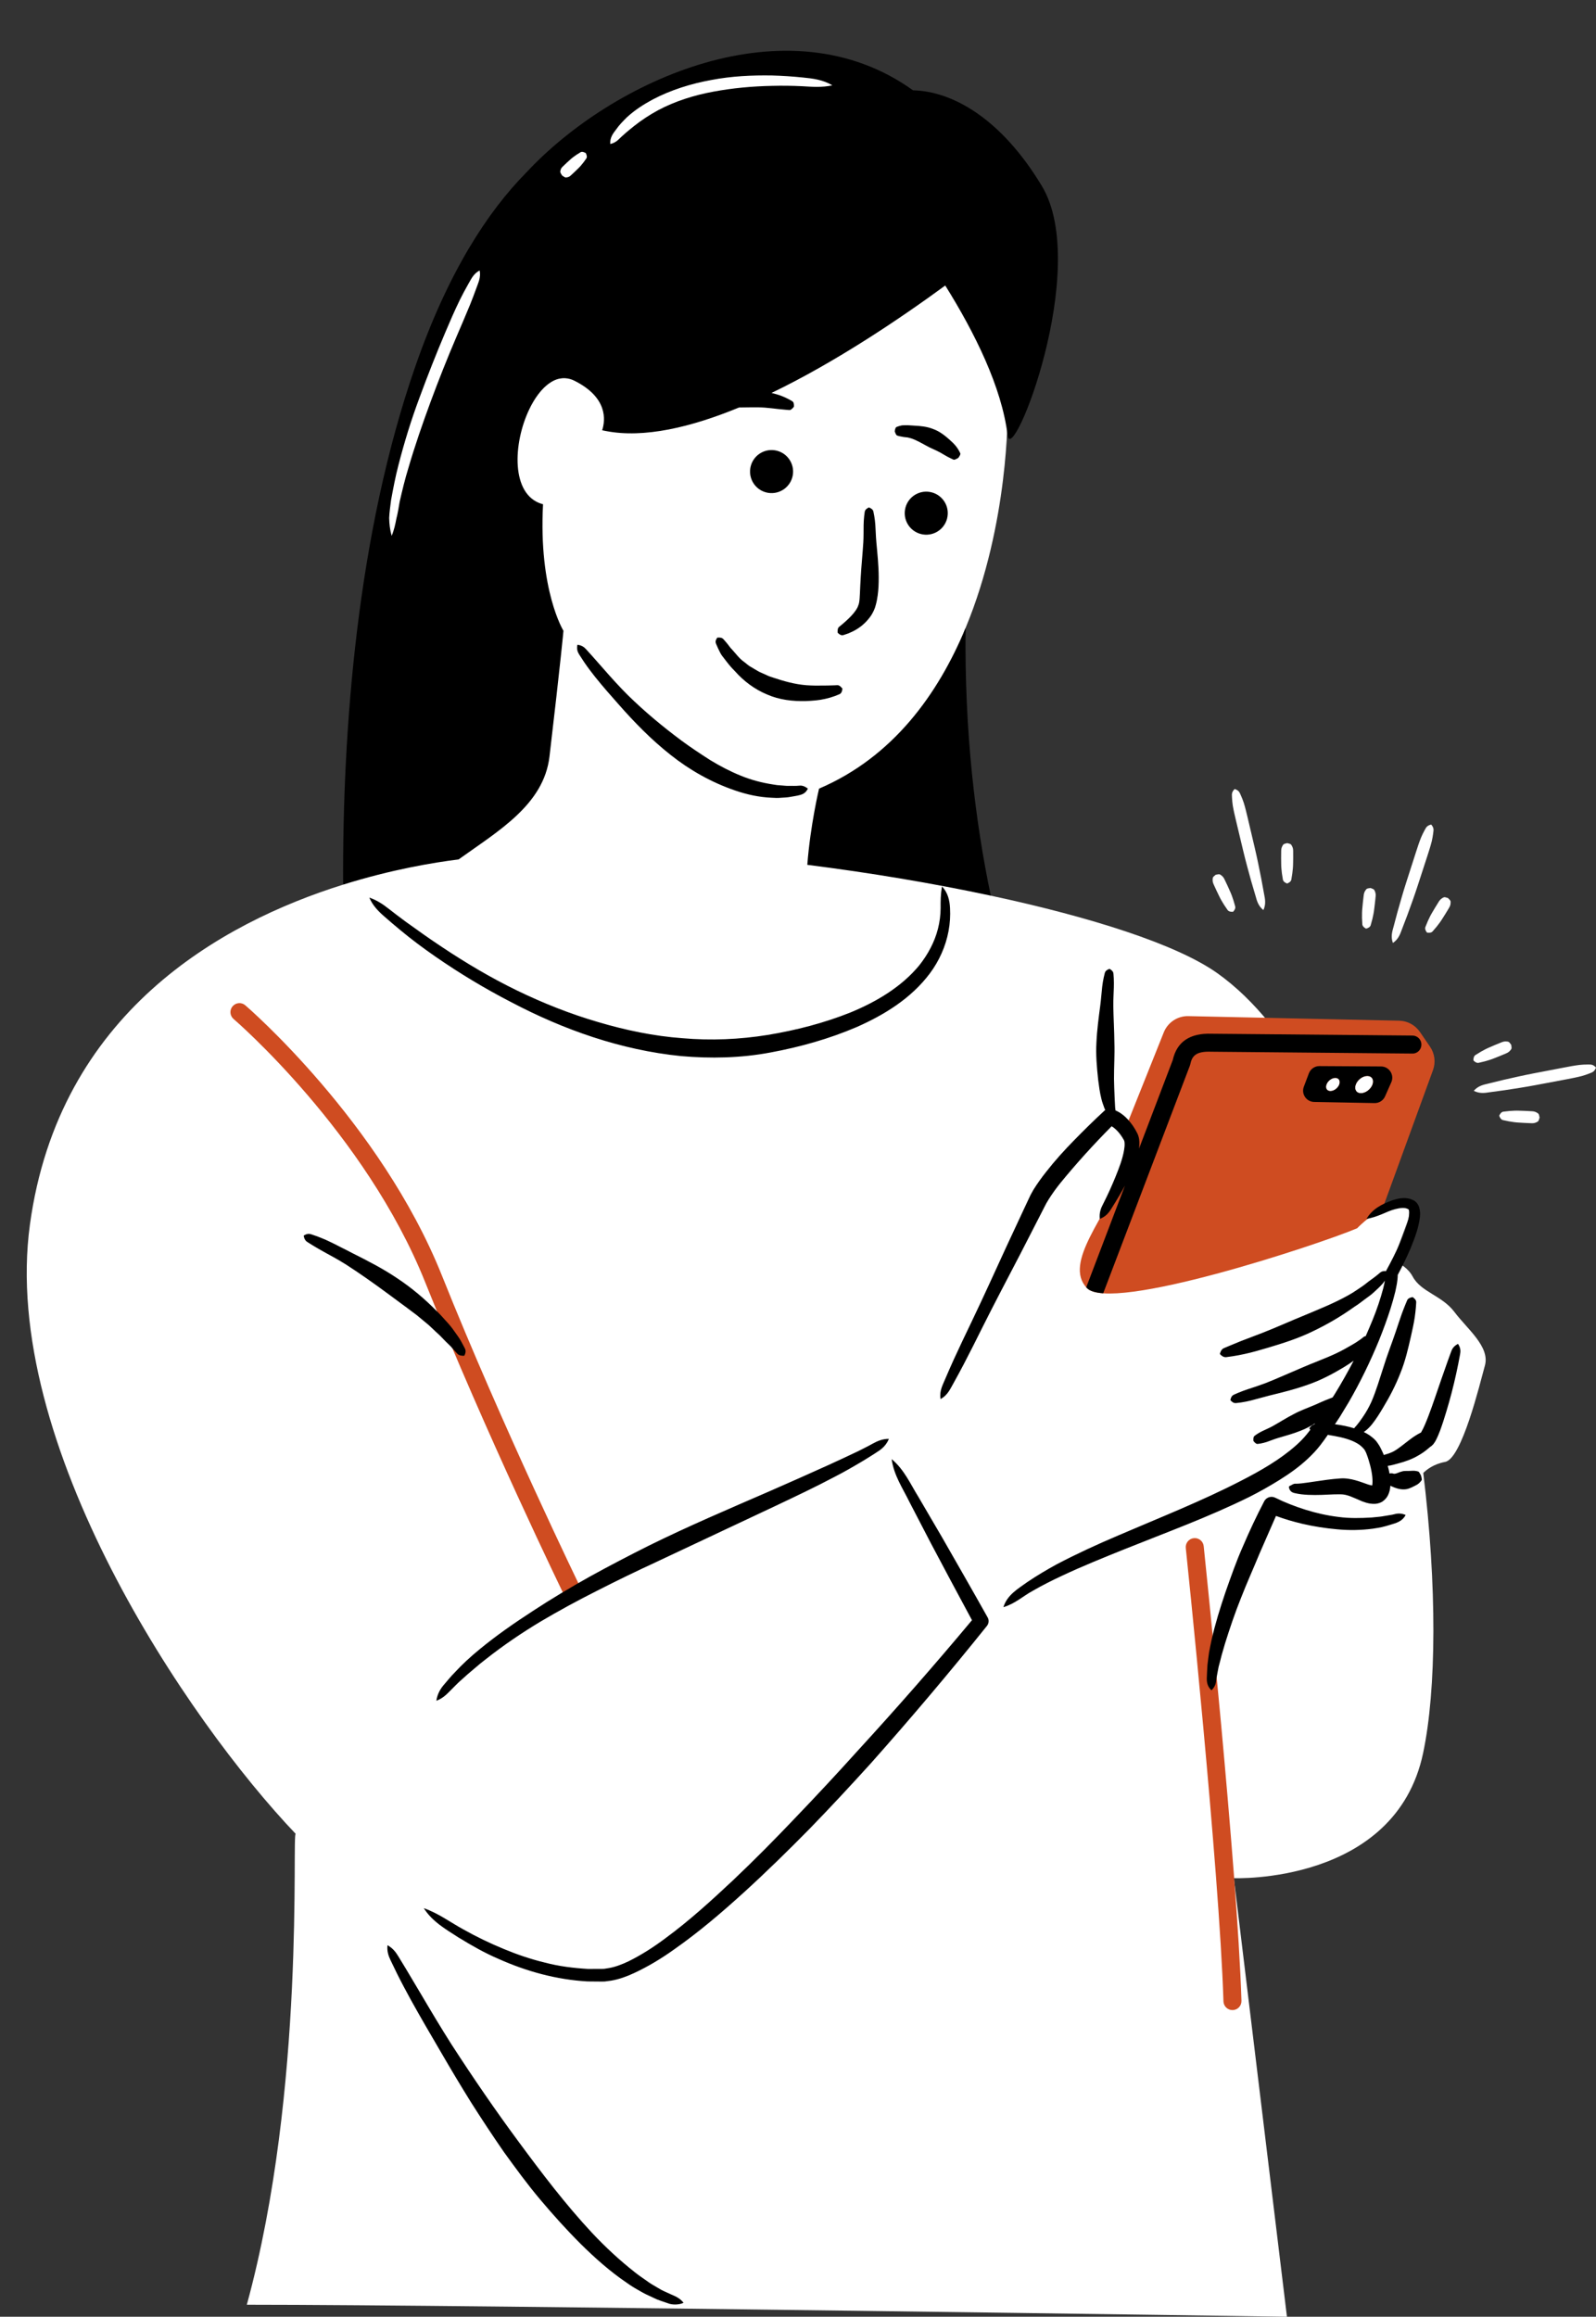 <?xml version="1.0" encoding="UTF-8" standalone="no"?><svg xmlns="http://www.w3.org/2000/svg" xmlns:xlink="http://www.w3.org/1999/xlink" fill="#000000" height="511.2" preserveAspectRatio="xMidYMid meet" version="1" viewBox="-5.9 -11.2 352.2 511.2" width="352.2" zoomAndPan="magnify"><rect x="-5.9" y="-11.2" width="352.2" height="511.2" fill="#333333" stroke="none"/><defs><clipPath id="a"><path d="M 8 5 L 346.301 5 L 346.301 321 L 8 321 Z M 8 5"/></clipPath></defs><g><g id="change1_1"><path d="M 321.785 290.109 C 320.629 294.27 316.699 310.684 313 311.375 C 310.449 311.855 308.906 313.09 308.184 313.82 C 311.211 338.625 311.121 361.543 308.145 375.637 C 302.02 404.645 266.383 403.223 266.383 403.223 L 278.098 500 C 278.098 500 99.094 497.348 48.566 497.348 C 61.625 449.652 58.473 393.246 59.352 393.445 C 35.605 368.555 -5.918 307.289 0.707 258.98 C 7.105 212.32 42.898 192.422 69.82 184 C 75.602 162.895 84.684 116.227 93.004 82.633 C 101.324 49.035 148.957 6.555 183.781 17.035 C 218.609 27.516 216.453 79.602 216.453 79.602 C 216.453 79.602 216.805 104.184 207.188 127.348 C 203.871 135.34 198.789 170.738 212.742 186.43 C 234.906 191.176 253.738 197.172 262.684 203.5 C 271.094 209.453 278.328 218.789 284.449 230.176 C 284.012 229.262 283.953 228.191 284.348 227.148 C 285.039 225.316 286.898 223.992 288.77 223.992 C 290.035 224.008 291.113 224.566 291.773 225.535 C 291.777 225.539 291.777 225.543 291.781 225.551 C 292.809 224.344 294.312 223.562 295.832 223.562 C 297.207 223.574 298.379 224.18 299.09 225.219 C 299.832 226.309 299.965 227.715 299.453 229.07 C 298.664 231.156 296.551 232.672 294.43 232.672 L 294.383 232.672 C 293.055 232.66 291.887 232.055 291.172 231.016 C 291.109 230.922 291.078 230.816 291.023 230.723 C 290.137 231.629 288.922 232.203 287.699 232.203 L 287.656 232.203 C 286.453 232.188 285.387 231.641 284.727 230.695 C 289.043 238.82 292.797 247.965 296 257.668 C 298.609 255.617 302.773 253.219 305.602 255.898 L 301.555 266.914 C 303.086 267.574 304.887 268.68 305.836 270.461 C 307.684 273.93 312.309 274.621 315.082 278.32 C 317.855 282.02 322.941 285.949 321.785 290.109" fill="#ffffff"/></g><g id="change2_1"><path d="M 259.73 329.969 C 259.805 330.676 267.145 400.961 268.062 430.281 C 268.098 431.379 267.234 432.297 266.137 432.332 C 266.117 432.332 266.098 432.332 266.074 432.332 C 265.004 432.332 264.121 431.48 264.09 430.406 C 263.176 401.23 255.852 331.09 255.777 330.383 C 255.664 329.293 256.453 328.312 257.547 328.199 C 258.641 328.082 259.617 328.879 259.73 329.969 Z M 122.23 339.168 C 122.715 340.156 122.305 341.344 121.316 341.824 C 121.035 341.961 120.738 342.027 120.445 342.027 C 119.711 342.027 119.004 341.613 118.66 340.91 C 118.488 340.555 101.367 305.32 87.934 271.738 C 74.723 238.703 45.938 213.891 45.648 213.645 C 44.812 212.93 44.715 211.676 45.426 210.844 C 46.141 210.008 47.395 209.906 48.227 210.617 C 48.523 210.871 78.039 236.297 91.625 270.262 C 105.004 303.711 122.062 338.816 122.23 339.168 Z M 296.973 228.137 C 296.574 229.188 295.43 230.031 294.41 230.023 C 293.391 230.012 292.891 229.148 293.289 228.098 C 293.684 227.043 294.832 226.199 295.852 226.211 C 296.867 226.223 297.371 227.082 296.973 228.137 Z M 289.641 228.113 C 289.336 228.914 288.461 229.559 287.684 229.551 C 286.906 229.543 286.523 228.887 286.828 228.082 C 287.133 227.277 288.008 226.633 288.785 226.641 C 289.562 226.648 289.945 227.309 289.641 228.113 Z M 309.676 219.762 L 307.434 216.488 C 306.398 214.98 304.695 214.059 302.867 214.02 L 256.324 213.012 C 253.957 212.961 251.805 214.387 250.922 216.586 L 242.355 238.008 C 243.547 239.641 244.125 242.414 242.266 247.113 C 238.336 257.055 228.629 267.457 233.945 273.004 C 239.262 278.551 284.801 263.527 293.582 259.828 C 293.582 259.828 296.133 257.133 299.133 255.656 L 310.328 224.926 C 310.957 223.199 310.715 221.273 309.676 219.762" fill="#cf4c21"/></g><g id="change3_1"><path d="M 163.617 97.547 C 166.211 97.957 168.645 96.191 169.059 93.602 C 169.469 91.012 167.703 88.574 165.113 88.164 C 162.523 87.75 160.09 89.516 159.676 92.105 C 159.262 94.699 161.027 97.133 163.617 97.547 Z M 199.25 97.344 C 196.66 96.93 194.223 98.695 193.812 101.285 C 193.398 103.879 195.164 106.312 197.754 106.727 C 200.348 107.137 202.781 105.371 203.191 102.781 C 203.605 100.191 201.84 97.754 199.25 97.344 Z M 187.262 104.574 C 187.215 103.934 187.133 103.293 187.027 102.652 L 186.84 101.691 C 186.777 101.375 186.578 101.059 185.844 100.766 C 185.137 101.117 184.965 101.441 184.922 101.762 L 184.797 102.727 C 184.734 103.367 184.688 104.008 184.68 104.645 C 184.66 105.926 184.691 107.199 184.613 108.477 C 184.453 111.031 184.188 113.578 184.047 116.09 C 183.984 117.352 183.895 118.59 183.859 119.801 C 183.816 120.379 183.809 121.016 183.734 121.473 C 183.684 121.973 183.539 122.34 183.348 122.793 C 182.918 123.66 182.191 124.492 181.363 125.293 C 180.949 125.691 180.508 126.094 180.047 126.484 C 179.816 126.684 179.582 126.875 179.34 127.062 C 179.086 127.23 178.91 127.52 178.938 128.395 C 179.555 129.027 179.957 129.035 180.277 128.918 C 180.605 128.816 180.934 128.703 181.262 128.582 C 181.902 128.32 182.543 128.027 183.148 127.648 C 184.363 126.91 185.477 125.887 186.371 124.555 C 186.789 123.887 187.18 123.07 187.359 122.305 C 187.582 121.512 187.68 120.867 187.785 120.172 C 187.973 118.828 188.012 117.508 188.008 116.203 C 188.008 113.59 187.723 111.008 187.492 108.434 C 187.371 107.148 187.352 105.859 187.262 104.574 Z M 155.633 132.105 C 155.172 131.656 154.844 131.094 154.41 130.602 L 153.762 129.859 C 153.543 129.605 153.211 129.426 152.398 129.488 C 151.941 130.121 151.969 130.512 152.109 130.836 L 152.531 131.805 C 152.855 132.434 153.105 133.113 153.57 133.656 C 154.438 134.785 155.277 135.938 156.32 136.938 C 158.223 139.094 160.648 140.91 163.375 142.039 C 166.09 143.238 169.086 143.57 171.957 143.492 C 173.395 143.43 174.828 143.332 176.223 143.004 C 176.918 142.855 177.605 142.645 178.277 142.406 C 178.613 142.289 178.945 142.141 179.277 142.008 C 179.605 141.891 179.922 141.613 180.004 140.734 C 179.438 140.051 179.102 139.953 178.777 139.992 C 178.449 140.004 178.129 140.035 177.801 140.031 C 177.148 140.059 176.5 140.062 175.855 140.07 C 174.57 140.094 173.301 140.086 172.039 139.996 C 169.512 139.793 167.117 139.117 164.809 138.348 C 164.227 138.16 163.637 137.977 163.098 137.684 C 162.543 137.418 161.949 137.215 161.41 136.91 L 159.805 135.961 C 159.238 135.672 158.805 135.207 158.289 134.84 C 157.242 134.105 156.5 133.047 155.633 132.105 Z M 204.484 90.207 C 204.617 90.297 204.852 90.258 205.566 89.848 C 206.066 89.188 206.082 88.91 205.984 88.766 L 205.734 88.27 C 205.555 87.949 205.359 87.641 205.141 87.359 C 204.707 86.785 204.176 86.309 203.648 85.824 C 202.582 84.879 201.418 83.953 200.027 83.469 C 198.668 82.914 197.156 82.777 195.711 82.711 C 195.348 82.695 194.992 82.672 194.633 82.641 C 194.273 82.641 193.914 82.621 193.555 82.641 C 193.195 82.633 192.84 82.711 192.488 82.82 L 191.969 83.004 C 191.801 83.062 191.637 83.266 191.547 83.984 C 191.785 84.688 191.949 84.871 192.105 84.914 L 192.57 85.047 L 193.469 85.219 C 193.766 85.27 194.062 85.285 194.355 85.32 C 194.648 85.379 194.938 85.461 195.227 85.547 C 196.363 85.93 197.391 86.543 198.414 87.09 C 199.418 87.676 200.539 88.07 201.602 88.66 C 202.133 88.953 202.637 89.285 203.188 89.578 C 203.461 89.73 203.75 89.863 204.039 90.004 Z M 142.156 495.055 C 141.211 494.605 140.242 494.246 139.352 493.668 C 138.441 493.141 137.535 492.629 136.688 491.984 C 135.824 491.375 134.945 490.805 134.129 490.125 C 130.797 487.512 127.668 484.59 124.73 481.469 C 118.879 475.191 113.656 468.309 108.527 461.355 C 103.383 454.406 98.488 447.246 93.77 439.961 C 91.438 436.297 89.215 432.57 87.012 428.828 L 83.68 423.23 L 81.984 420.445 C 81.426 419.512 80.75 418.648 79.609 418.016 C 79.469 419.316 79.824 420.371 80.297 421.355 L 81.727 424.305 C 82.695 426.262 83.738 428.184 84.781 430.102 C 86.898 433.922 89.102 437.691 91.312 441.461 C 93.504 445.242 95.746 448.996 98.059 452.711 C 100.406 456.402 102.816 460.062 105.312 463.668 C 107.887 467.219 110.473 470.773 113.312 474.137 C 116.148 477.504 119.098 480.785 122.227 483.91 C 125.367 487.016 128.695 489.988 132.406 492.504 C 133.309 493.16 134.273 493.742 135.262 494.285 C 136.215 494.871 137.254 495.336 138.281 495.805 C 139.281 496.324 140.398 496.633 141.461 497.012 C 141.984 497.23 142.566 497.301 143.156 497.297 C 143.746 497.273 144.344 497.211 144.949 496.918 C 144.055 495.809 143.117 495.488 142.156 495.055 Z M 302.215 322.82 C 301.621 322.98 301.023 323.102 300.41 323.18 C 299.805 323.258 299.215 323.402 298.605 323.465 C 297.996 323.512 297.391 323.578 296.785 323.645 C 294.355 323.789 291.906 323.848 289.469 323.516 C 287.031 323.223 284.625 322.68 282.277 321.953 C 279.953 321.23 277.59 320.312 275.516 319.277 C 274.625 318.832 273.539 319.184 273.078 320.066 L 273.055 320.117 C 271.359 323.367 269.824 326.637 268.395 329.984 C 266.914 333.305 265.723 336.746 264.512 340.184 C 263.344 343.629 262.262 347.129 261.449 350.715 C 261.27 351.621 261.07 352.516 260.906 353.426 C 260.766 354.344 260.672 355.27 260.555 356.188 C 260.484 357.121 260.461 358.062 260.414 358.992 C 260.387 359.926 260.504 360.934 261.453 361.77 C 262.426 360.801 262.453 360.004 262.539 359.141 C 262.707 358.281 262.844 357.43 263.023 356.578 C 263.246 355.727 263.488 354.883 263.684 354.031 L 264.422 351.488 C 265.477 348.117 266.609 344.746 267.941 341.438 C 269.23 338.113 270.711 334.863 272.066 331.559 L 275.68 323.293 C 277.594 324.008 279.484 324.547 281.445 325.02 C 283.992 325.617 286.586 326.016 289.191 326.25 C 291.801 326.496 294.449 326.457 297.059 326.109 C 297.711 326.008 298.363 325.902 299.008 325.773 C 299.652 325.637 300.285 325.434 300.914 325.246 C 302.156 324.863 303.508 324.57 304.293 323.086 C 303.473 322.734 302.824 322.719 302.215 322.82 Z M 212.039 345.672 C 208.719 339.742 205.328 333.852 201.953 327.949 L 196.801 319.145 C 195 316.254 193.676 313.105 190.871 310.758 C 191.355 314.371 193.316 317.18 194.809 320.246 L 199.52 329.32 C 202.531 334.988 205.535 340.66 208.594 346.301 C 200.383 356.133 191.91 365.793 183.25 375.242 C 178.836 380.141 174.344 384.961 169.789 389.715 C 165.254 394.488 160.633 399.176 155.859 403.691 C 151.074 408.176 146.215 412.613 140.973 416.457 C 138.379 418.414 135.645 420.16 132.816 421.562 C 131.402 422.234 129.934 422.805 128.504 423.055 L 127.434 423.227 C 127.062 423.266 126.645 423.234 126.25 423.246 L 123.855 423.254 C 120.664 423.059 117.461 422.68 114.34 421.848 C 111.199 421.102 108.125 420.039 105.129 418.789 C 102.129 417.547 99.191 416.125 96.344 414.527 C 93.461 412.957 90.902 410.992 87.621 409.848 C 89.512 412.828 92.492 414.508 95.285 416.316 C 98.141 418.062 101.059 419.734 104.156 421.055 C 110.285 423.793 116.918 425.625 123.738 426.008 L 126.301 426.031 C 126.73 426.027 127.145 426.059 127.594 426.02 L 128.977 425.832 C 130.801 425.523 132.453 424.891 134.023 424.168 C 137.152 422.711 140.059 420.945 142.793 418.996 C 148.309 415.141 153.379 410.797 158.305 406.324 C 163.223 401.84 167.973 397.191 172.629 392.461 C 177.262 387.707 181.77 382.84 186.227 377.934 C 195.039 368.02 203.59 357.914 211.895 347.559 C 212.309 347.043 212.395 346.305 212.051 345.691 Z M 176.941 312.055 C 172.555 314.039 168.145 316.004 163.711 317.938 C 154.84 321.793 145.906 325.59 137.188 329.898 C 132.844 332.078 128.523 334.324 124.258 336.68 C 120.008 339.059 115.816 341.566 111.73 344.242 C 107.633 346.902 103.602 349.688 99.816 352.82 C 97.918 354.379 96.098 356.047 94.426 357.863 C 93.555 358.73 92.789 359.715 91.98 360.641 C 91.188 361.582 90.59 362.715 90.395 364.078 C 91.746 363.578 92.578 362.754 93.418 361.906 C 94.27 361.074 95.062 360.195 95.973 359.422 C 96.852 358.621 97.738 357.832 98.664 357.074 C 99.562 356.297 100.477 355.531 101.43 354.812 C 105.176 351.859 109.145 349.164 113.254 346.684 C 117.383 344.23 121.613 341.941 125.91 339.777 C 130.195 337.586 134.535 335.492 138.91 333.465 L 165.156 321.121 C 169.539 319.043 173.93 316.973 178.238 314.691 C 180.406 313.586 182.52 312.352 184.621 311.105 C 185.664 310.449 186.715 309.832 187.734 309.137 C 188.773 308.492 189.715 307.633 190.258 306.289 C 188.781 306.285 187.719 306.785 186.66 307.359 C 185.625 307.945 184.539 308.461 183.477 309.008 C 181.316 310.055 179.129 311.043 176.941 312.055 Z M 222.156 251.324 L 221.543 252.426 L 221.047 253.473 L 220.074 255.547 L 216.203 263.852 C 213.652 269.402 211.137 274.969 208.496 280.473 C 207.168 283.219 205.867 285.98 204.586 288.754 C 203.961 290.145 203.336 291.539 202.742 292.945 C 202.168 294.363 201.355 295.664 201.66 297.508 C 203.305 296.609 203.832 295.172 204.602 293.852 C 205.348 292.52 206.062 291.176 206.773 289.828 C 208.18 287.121 209.559 284.406 210.906 281.676 C 213.633 276.227 216.48 270.84 219.289 265.438 L 223.461 257.309 L 224.5 255.277 L 225.02 254.273 L 225.551 253.395 C 226.297 252.211 227.148 251.023 228.074 249.871 C 231.586 245.566 235.43 241.332 239.41 237.316 C 239.441 237.336 239.469 237.348 239.5 237.363 C 239.836 237.57 240.168 237.844 240.484 238.152 C 241.105 238.754 241.703 239.598 242.121 240.371 C 242.203 240.48 242.281 240.828 242.277 241.23 C 242.293 241.629 242.23 242.094 242.156 242.566 C 242 243.52 241.719 244.52 241.387 245.512 C 240.699 247.492 239.867 249.488 238.977 251.461 C 238.527 252.445 238.055 253.426 237.566 254.395 C 237.051 255.355 236.641 256.359 236.797 257.746 C 238.109 257.27 238.816 256.383 239.387 255.434 C 239.984 254.492 240.566 253.547 241.129 252.582 C 241.547 251.875 241.949 251.152 242.344 250.422 L 233.809 272.844 C 233.855 272.895 233.895 272.949 233.945 273.004 C 234.594 273.68 235.848 274.047 237.555 274.168 L 256.676 223.949 C 256.715 223.848 256.746 223.746 256.766 223.645 C 257.148 221.797 258.02 220.738 261.379 220.867 L 305.766 221.273 C 306.887 221.305 307.762 220.398 307.77 219.305 C 307.781 218.203 306.898 217.309 305.801 217.297 L 261.465 216.895 C 256.691 216.73 253.805 218.668 252.91 222.676 L 245.453 242.254 C 245.496 241.934 245.527 241.602 245.531 241.254 C 245.547 240.566 245.508 239.781 245.094 238.902 C 244.508 237.73 243.852 236.738 242.941 235.762 C 242.492 235.285 241.992 234.832 241.406 234.438 C 241.109 234.246 240.805 234.059 240.457 233.902 C 240.395 233.871 240.32 233.844 240.254 233.816 C 240.254 233.762 240.254 233.707 240.246 233.656 C 240.207 233.348 240.152 233.051 240.16 232.715 C 240.145 232.055 240.07 231.438 240.062 230.773 C 240.016 229.473 239.945 228.164 239.934 226.84 C 239.926 224.188 240.109 221.527 240.02 218.852 C 239.996 216.172 239.824 213.477 239.781 210.773 C 239.766 209.422 239.859 208.074 239.898 206.727 C 239.926 206.051 239.91 205.375 239.887 204.695 L 239.816 203.676 C 239.793 203.336 239.641 202.984 238.953 202.578 C 238.199 202.848 237.988 203.172 237.902 203.504 L 237.66 204.512 C 237.52 205.184 237.406 205.855 237.328 206.535 C 237.172 207.891 237.09 209.25 236.91 210.605 C 236.559 213.32 236.18 216.043 236.059 218.789 C 235.895 221.535 236.141 224.297 236.441 227.062 C 236.621 228.445 236.789 229.836 237.141 231.219 C 237.285 231.906 237.57 232.602 237.801 233.277 C 237.855 233.434 237.926 233.594 238 233.754 C 237.93 233.801 237.859 233.844 237.797 233.902 L 237.73 233.961 C 235.453 236.07 233.27 238.211 231.113 240.426 C 228.949 242.629 226.871 244.922 224.938 247.402 C 223.961 248.629 223.031 249.926 222.156 251.324 Z M 199.297 203.586 C 201.348 200.84 202.797 197.613 203.422 194.242 C 203.738 192.559 203.844 190.844 203.746 189.145 C 203.668 187.465 203.254 185.711 201.969 184.395 C 201.672 186.16 201.66 187.652 201.672 189.195 C 201.66 190.73 201.465 192.262 201.086 193.734 C 200.336 196.699 198.855 199.406 196.973 201.793 C 193.082 206.523 187.586 209.809 181.801 212.195 C 175.965 214.535 169.762 216.133 163.508 217.164 C 157.305 218.16 150.98 218.434 144.691 217.883 C 138.391 217.426 132.148 216.117 126.055 214.312 C 119.945 212.531 113.988 210.164 108.23 207.375 C 102.469 204.582 96.941 201.297 91.602 197.742 C 88.93 195.969 86.309 194.113 83.707 192.23 C 82.414 191.277 81.125 190.312 79.867 189.316 C 78.602 188.324 77.273 187.43 75.602 186.859 C 76.297 188.492 77.422 189.707 78.641 190.789 C 79.859 191.871 81.105 192.922 82.359 193.965 C 84.863 196.055 87.48 198 90.16 199.859 C 95.523 203.574 101.125 206.949 106.938 209.945 C 118.488 216.027 131.117 220.488 144.336 221.824 C 150.93 222.406 157.645 222.266 164.188 221.023 C 170.672 219.82 177.039 218.039 183.164 215.418 C 189.207 212.746 195.16 209.117 199.297 203.586 Z M 144.465 152.199 C 140.359 149.145 136.367 145.832 132.656 142.188 C 130.812 140.355 129.07 138.422 127.355 136.465 L 124.77 133.535 L 123.457 132.086 C 123.023 131.594 122.492 131.188 121.523 131.07 C 121.316 132.027 121.57 132.676 121.926 133.238 L 123.016 134.91 C 123.762 136.012 124.562 137.07 125.387 138.109 C 127.047 140.184 128.797 142.184 130.566 144.168 C 134.074 148.164 137.824 152.012 142.062 155.352 C 146.281 158.707 151.086 161.434 156.297 163.215 C 158.895 164.113 161.637 164.719 164.418 164.824 C 165.109 164.879 165.805 164.891 166.504 164.824 C 167.195 164.777 167.887 164.77 168.574 164.625 C 169.258 164.488 169.945 164.422 170.609 164.227 C 171.277 164.059 171.934 163.742 172.379 162.816 C 171.535 162.148 170.906 162.086 170.281 162.172 C 169.66 162.246 169.023 162.188 168.402 162.207 C 167.781 162.234 167.156 162.16 166.539 162.109 L 165.613 162.039 L 164.691 161.898 C 162.242 161.52 159.82 160.895 157.504 159.93 C 155.184 158.984 152.941 157.812 150.781 156.492 C 148.648 155.121 146.523 153.719 144.465 152.199 Z M 86.047 278.977 L 88.145 280.711 C 88.867 281.273 89.477 281.934 90.152 282.539 L 91.148 283.461 L 92.09 284.43 C 92.699 285.09 93.422 285.676 93.996 286.367 L 94.902 287.379 C 95.191 287.73 95.598 287.996 96.559 287.949 C 96.992 287.137 96.867 286.637 96.629 286.219 L 95.945 284.926 C 95.492 284.055 94.891 283.309 94.336 282.508 C 93.789 281.699 93.168 280.961 92.508 280.262 C 91.848 279.566 91.238 278.801 90.531 278.152 C 87.836 275.406 84.902 272.93 81.719 270.828 C 78.562 268.695 75.172 266.969 71.797 265.273 C 70.965 264.832 70.125 264.406 69.277 263.988 C 68.441 263.555 67.602 263.121 66.746 262.727 C 65.898 262.312 65.02 261.965 64.141 261.621 L 62.793 261.156 C 62.344 261.008 61.836 260.973 61.117 261.445 C 61.25 262.293 61.586 262.652 61.984 262.895 L 63.168 263.633 C 63.961 264.117 64.766 264.574 65.574 265.027 C 67.199 265.906 68.82 266.801 70.387 267.781 C 73.5 269.777 76.512 271.914 79.457 274.082 L 83.859 277.336 Z M 307.57 305.027 C 307.574 305.023 307.59 305.004 307.598 304.992 C 307.578 305.016 307.57 305.027 307.57 305.027 Z M 316.297 287.676 L 315.891 289.801 C 315.605 291.211 315.305 292.621 314.965 294.02 C 314.297 296.824 313.508 299.594 312.613 302.383 C 312.133 303.797 311.73 305.125 310.914 306.691 C 310.801 306.895 310.668 307.113 310.461 307.383 C 310.352 307.52 310.227 307.672 309.977 307.875 C 309.574 308.156 309.691 308.078 309.594 308.156 C 309.391 308.332 309.121 308.559 308.852 308.773 C 308.305 309.207 307.688 309.625 307.023 309.996 C 305.711 310.762 304.207 311.309 302.68 311.707 C 301.918 311.914 301.164 312.148 300.367 312.246 C 300.359 312.25 300.352 312.25 300.34 312.25 C 300.5 312.801 300.637 313.363 300.738 313.949 C 300.836 313.918 300.891 313.898 300.914 313.902 C 300.98 313.902 301.039 313.898 301.102 313.895 C 301.207 313.891 301.305 313.883 301.371 313.906 C 301.523 313.945 301.703 314.023 301.934 313.984 C 302.398 313.918 302.914 313.609 303.434 313.496 C 303.965 313.305 304.578 313.402 305.227 313.359 C 305.551 313.34 305.867 313.32 306.223 313.336 C 306.398 313.344 306.586 313.379 306.777 313.418 L 307.07 313.496 C 307.16 313.496 307.309 313.656 307.684 314.379 C 307.895 315.164 307.879 315.383 307.805 315.441 L 307.605 315.695 C 307.469 315.855 307.328 316.008 307.176 316.133 C 306.879 316.402 306.512 316.539 306.172 316.73 C 305.48 317.078 304.723 317.457 303.867 317.438 C 303.004 317.453 302.102 317.188 301.211 316.77 C 301.117 316.723 301.02 316.676 300.926 316.633 C 300.898 316.961 300.852 317.305 300.781 317.66 C 300.586 318.352 300.32 319.285 299.273 320.051 C 298.762 320.43 298.07 320.594 297.566 320.629 C 297.184 320.645 296.82 320.621 296.473 320.574 C 295.789 320.469 295.215 320.27 294.699 320.078 C 292.699 319.238 291.434 318.52 289.906 318.523 C 288.176 318.488 286.223 318.688 284.289 318.676 C 283.312 318.676 282.324 318.641 281.309 318.527 C 280.801 318.461 280.285 318.375 279.754 318.25 C 279.469 318.168 279.223 318.102 278.961 317.844 C 278.844 317.707 278.738 317.594 278.652 317.402 C 278.582 317.191 278.523 317.004 278.559 316.77 C 279.383 316.34 279.609 316.133 280.047 316.191 C 280.461 316.188 280.895 316.152 281.34 316.105 C 282.23 316.012 283.148 315.859 284.074 315.727 C 285.941 315.453 287.773 315.168 289.855 315.023 C 292.207 314.844 294.504 315.855 296.027 316.367 C 296.367 316.477 296.66 316.543 296.906 316.578 C 296.949 316.359 296.984 316.102 296.98 315.789 C 297.004 314.289 296.617 312.512 296.094 310.848 C 295.961 310.426 295.816 310.004 295.656 309.59 L 295.539 309.289 L 295.43 309.094 C 295.352 308.965 295.312 308.816 295.219 308.688 C 294.816 308.176 294.266 307.645 293.535 307.242 C 292.105 306.418 290.316 305.969 288.531 305.648 C 288.066 305.562 287.59 305.484 287.121 305.402 C 286.586 306.172 286.059 306.934 285.441 307.715 C 284.602 308.797 283.672 309.77 282.699 310.676 C 280.766 312.5 278.629 313.988 276.461 315.352 C 274.285 316.707 272.066 317.961 269.809 319.098 C 260.738 323.578 251.359 326.98 242.16 330.676 C 237.566 332.531 232.977 334.371 228.531 336.465 C 226.309 337.5 224.113 338.594 222.012 339.816 C 219.828 340.996 218.176 342.629 215.527 343.43 C 216.375 340.688 218.77 339.367 220.789 337.898 C 222.895 336.473 225.074 335.188 227.281 333.973 C 231.738 331.633 236.293 329.547 240.883 327.598 C 250.039 323.66 259.293 320.02 267.988 315.527 C 272.32 313.309 276.574 310.859 280.055 307.773 C 280.922 307.004 281.734 306.191 282.438 305.328 C 282.715 305 282.988 304.633 283.262 304.27 C 283.184 304.176 283.105 304.094 283.027 303.977 C 283.387 303.418 283.77 303.184 284.148 303.09 C 284.199 303.016 284.254 302.941 284.309 302.871 C 283.301 303.484 282.27 304.055 281.176 304.473 C 279.531 305.145 277.805 305.602 276.109 306.105 C 275.262 306.355 274.453 306.699 273.617 306.98 C 273.199 307.117 272.77 307.223 272.328 307.309 L 271.66 307.406 C 271.438 307.438 271.164 307.348 270.699 306.754 C 270.641 306 270.773 305.75 270.957 305.621 L 271.504 305.234 C 271.875 305 272.254 304.773 272.645 304.59 C 273.43 304.207 274.23 303.883 274.992 303.457 C 276.512 302.602 277.984 301.656 279.516 300.871 C 281.02 300.035 282.648 299.484 284.215 298.812 C 284.992 298.48 285.746 298.109 286.523 297.797 L 287.688 297.34 C 287.867 297.281 288.02 297.215 288.176 297.148 L 288.684 296.355 C 290.148 293.973 291.523 291.531 292.82 289.047 C 292.094 289.57 291.348 290.055 290.598 290.516 C 288.047 292.047 285.434 293.414 282.668 294.355 C 279.926 295.344 277.098 296.035 274.289 296.719 L 270.109 297.836 C 269.41 298.012 268.699 298.148 267.98 298.258 L 266.898 298.391 C 266.539 298.434 266.141 298.348 265.613 297.738 C 265.781 296.949 266.07 296.68 266.402 296.539 L 267.391 296.105 C 268.051 295.84 268.715 295.582 269.391 295.359 C 270.742 294.922 272.09 294.48 273.418 293.977 C 276.062 292.934 278.641 291.75 281.23 290.664 C 283.797 289.527 286.438 288.613 288.934 287.438 C 290.176 286.852 291.363 286.188 292.512 285.516 C 293.082 285.176 293.652 284.836 294.168 284.453 C 294.449 284.273 294.684 284.07 294.934 283.867 C 295.07 283.75 295.219 283.66 295.469 283.621 C 295.504 283.547 295.543 283.469 295.578 283.395 C 296.559 281.152 297.52 278.895 298.289 276.586 C 298.672 275.434 299.031 274.273 299.336 273.117 C 299.469 272.562 299.613 271.957 299.719 271.391 L 299.254 271.996 C 298.664 272.691 297.988 273.285 297.324 273.902 C 296.672 274.543 295.914 275.016 295.199 275.562 C 294.492 276.117 293.77 276.648 293.016 277.125 C 290.105 279.211 287.023 281.031 283.816 282.551 C 280.625 284.121 277.234 285.188 273.859 286.195 C 272.168 286.695 270.48 287.191 268.754 287.562 C 267.898 287.766 267.02 287.906 266.152 288.055 L 264.836 288.238 C 264.398 288.316 263.926 288.254 263.301 287.566 C 263.523 286.668 263.887 286.379 264.293 286.23 L 265.492 285.723 L 267.895 284.734 L 272.723 282.887 C 275.926 281.637 279.047 280.207 282.203 278.93 C 285.344 277.605 288.527 276.34 291.488 274.688 C 292.238 274.285 292.953 273.836 293.648 273.359 C 294.336 272.879 295.066 272.434 295.699 271.895 C 296.344 271.367 297.062 270.91 297.715 270.387 L 298.684 269.594 C 298.969 269.363 299.336 269.215 299.973 269.273 C 299.992 269.219 300.008 269.16 300.035 269.109 C 301.098 267.191 302.105 265.176 302.996 263.16 C 303.875 261.16 304.734 259.055 305.02 257.098 C 305.078 256.625 305.086 256.164 305.023 255.887 C 304.93 255.59 305.039 255.727 304.633 255.5 C 303.98 255.227 302.934 255.348 301.957 255.609 C 300.953 255.867 299.977 256.328 298.969 256.75 C 297.945 257.16 296.898 257.547 295.664 257.746 C 296.926 255.559 299.074 254.477 301.359 253.648 C 302.523 253.289 303.82 252.922 305.348 253.359 C 305.734 253.535 306.059 253.578 306.52 253.984 C 306.922 254.348 307.16 254.809 307.281 255.211 C 307.527 256.027 307.504 256.719 307.445 257.367 C 307.129 259.906 306.266 262.043 305.402 264.199 C 304.535 266.227 303.586 268.172 302.547 270.117 C 302.531 271.531 302.254 272.598 302.016 273.773 C 301.715 275.027 301.359 276.254 300.984 277.465 C 300.215 279.887 299.34 282.254 298.398 284.598 C 296.477 289.262 294.273 293.809 291.742 298.184 L 289.777 301.43 L 288.688 303.078 C 288.766 303.09 288.844 303.09 288.918 303.098 C 290.254 303.281 291.594 303.539 292.934 303.961 C 292.98 303.883 293.027 303.812 293.086 303.742 C 293.301 303.531 293.496 303.309 293.684 303.051 C 294.078 302.586 294.434 302.055 294.801 301.531 C 295.539 300.48 296.191 299.316 296.746 298.098 C 297.809 295.625 298.566 293 299.414 290.41 C 300.211 287.801 301.23 285.25 302.109 282.637 C 302.562 281.332 302.961 280.012 303.438 278.711 C 303.672 278.059 303.934 277.41 304.191 276.762 L 304.594 275.793 C 304.707 275.465 304.961 275.172 305.836 275.008 C 306.562 275.52 306.66 275.906 306.621 276.258 L 306.547 277.324 C 306.484 278.031 306.41 278.734 306.305 279.434 C 306.102 280.832 305.785 282.203 305.48 283.582 C 304.855 286.332 304.223 289.102 303.148 291.742 C 302.121 294.395 300.801 296.953 299.297 299.43 C 298.559 300.672 297.793 301.918 296.855 303.094 C 296.379 303.672 295.84 304.219 295.199 304.688 C 295.156 304.723 295.098 304.746 295.051 304.781 C 295.973 305.203 296.883 305.816 297.688 306.664 C 297.902 306.895 298.074 307.184 298.262 307.449 L 298.527 307.859 L 298.711 308.207 C 298.945 308.66 299.164 309.121 299.371 309.59 C 299.41 309.68 299.445 309.77 299.48 309.859 C 299.602 309.82 299.727 309.773 299.848 309.73 C 300.461 309.566 301.066 309.34 301.645 309.047 C 302.789 308.41 303.785 307.523 304.863 306.719 C 305.398 306.305 305.945 305.891 306.574 305.508 C 306.891 305.312 307.207 305.125 307.613 304.926 C 307.625 304.926 307.645 304.914 307.664 304.902 C 307.684 304.879 307.699 304.855 307.719 304.824 C 308.285 303.883 308.836 302.496 309.328 301.223 C 310.332 298.605 311.203 295.887 312.145 293.199 L 313.566 289.156 L 314.297 287.137 C 314.523 286.457 314.891 285.816 315.852 285.332 C 316.449 286.23 316.441 286.973 316.297 287.676 Z M 295.852 226.211 C 294.832 226.199 293.684 227.043 293.289 228.098 C 292.891 229.148 293.391 230.012 294.41 230.023 C 295.43 230.031 296.574 229.188 296.973 228.137 C 297.371 227.082 296.867 226.223 295.852 226.211 Z M 288.785 226.641 C 288.008 226.633 287.133 227.277 286.828 228.082 C 286.523 228.887 286.906 229.543 287.684 229.551 C 288.461 229.559 289.336 228.914 289.641 228.113 C 289.945 227.309 289.562 226.648 288.785 226.641 Z M 298.875 224.117 C 300.66 224.129 301.852 225.969 301.129 227.605 L 299.746 230.723 C 299.344 231.637 298.43 232.219 297.43 232.199 L 284.102 231.949 C 282.387 231.914 281.219 230.199 281.824 228.594 L 282.934 225.645 C 283.297 224.672 284.23 224.027 285.27 224.035 Z M 115.359 155.73 C 117.824 134.77 118.441 127.988 118.441 127.988 C 118.441 127.988 112.93 119.078 113.934 100.059 C 113.844 100.031 113.762 100.02 113.668 99.992 C 106.812 97.934 107.289 86.621 110.91 79.09 C 111.043 78.812 111.18 78.539 111.32 78.27 C 111.344 78.23 111.367 78.188 111.391 78.145 C 111.531 77.883 111.68 77.621 111.828 77.371 C 111.844 77.348 111.859 77.32 111.875 77.297 C 112.324 76.551 112.809 75.867 113.32 75.254 C 113.379 75.188 113.434 75.113 113.488 75.051 C 113.609 74.91 113.738 74.777 113.863 74.648 C 113.957 74.547 114.055 74.445 114.152 74.348 C 114.266 74.238 114.379 74.133 114.496 74.031 C 114.613 73.926 114.73 73.824 114.852 73.727 C 114.957 73.645 115.062 73.559 115.168 73.48 C 115.312 73.375 115.461 73.277 115.605 73.184 C 115.695 73.129 115.781 73.07 115.867 73.02 C 116.102 72.883 116.336 72.762 116.578 72.66 C 116.582 72.656 116.586 72.656 116.594 72.652 C 116.848 72.547 117.102 72.461 117.363 72.395 C 117.414 72.383 117.469 72.379 117.52 72.363 C 117.727 72.32 117.934 72.285 118.141 72.266 C 118.215 72.258 118.285 72.258 118.355 72.254 C 118.551 72.246 118.746 72.246 118.941 72.266 C 119.57 72.316 120.203 72.48 120.844 72.801 C 128.27 76.512 127.703 81.52 126.984 83.742 C 127.273 83.797 127.551 83.859 127.844 83.914 C 136.172 85.531 146.516 83.113 157.191 78.715 C 159.086 78.719 161 78.602 162.949 78.75 C 163.941 78.82 164.93 78.961 165.934 79.066 L 167.453 79.211 L 168.223 79.273 C 168.473 79.316 168.754 79.227 169.297 78.555 C 169.348 77.695 169.137 77.426 168.891 77.305 L 168.16 76.891 C 167.668 76.637 167.164 76.395 166.648 76.199 C 165.902 75.902 165.133 75.695 164.355 75.508 C 178.5 68.684 192.562 59.219 202.695 51.801 C 209.211 62.234 215.172 74.254 216.453 84.84 C 217.344 92.191 234.918 47.934 224.004 29.824 C 214.836 14.613 203.984 8.906 195.582 8.73 C 167.879 -11.18 129.238 6.441 110.223 26.887 C 101.785 35.434 93.012 48.77 85.773 69.586 C 72.93 106.508 69.645 149.688 69.82 184 C 80.523 180.648 89.816 179.117 95.305 178.434 C 104.004 172.188 114.105 166.391 115.359 155.73 Z M 207.184 127.348 C 206.914 150.355 209.336 170.152 212.742 186.43 C 199.938 183.688 186.023 181.363 172.254 179.629 C 172.918 170.875 174.844 162.816 174.844 162.816 C 191.227 155.812 201.16 141.859 207.184 127.348" fill="#000000"/></g><g id="change4_1"><path d="M 297.488 185.41 C 297.43 185.309 297.422 185.215 297.32 185.109 C 297.207 185 296.973 184.883 296.543 184.738 C 296.094 184.785 295.84 184.852 295.703 184.934 C 295.586 185.016 295.555 185.105 295.477 185.191 C 295.352 185.367 295.242 185.543 295.18 185.727 C 295.039 186.09 295.031 186.469 294.98 186.84 C 294.895 187.586 294.805 188.336 294.746 189.086 C 294.664 189.832 294.652 190.59 294.664 191.348 C 294.676 191.727 294.691 192.105 294.723 192.488 C 294.727 192.867 294.719 193.242 295.562 193.715 C 296.488 193.438 296.562 193.066 296.648 192.699 C 296.762 192.332 296.859 191.965 296.949 191.598 C 297.125 190.859 297.277 190.117 297.359 189.371 C 297.465 188.625 297.535 187.875 297.617 187.129 C 297.645 186.754 297.719 186.383 297.664 185.996 C 297.641 185.805 297.57 185.609 297.488 185.41 Z M 314.191 187.621 C 314.133 187.477 313.973 187.27 313.645 186.961 C 313.215 186.809 312.957 186.758 312.801 186.773 C 312.66 186.797 312.594 186.863 312.488 186.906 C 312.305 187.012 312.129 187.125 311.996 187.262 C 311.719 187.527 311.551 187.859 311.348 188.172 C 310.961 188.805 310.562 189.434 310.195 190.082 C 309.809 190.719 309.48 191.387 309.176 192.07 C 309.023 192.414 308.883 192.762 308.746 193.117 C 308.594 193.461 308.426 193.793 308.992 194.574 C 309.949 194.723 310.168 194.422 310.402 194.129 C 310.656 193.848 310.902 193.562 311.137 193.27 C 311.605 192.684 312.051 192.086 312.438 191.449 C 312.848 190.828 313.227 190.188 313.613 189.555 C 313.797 189.23 314.016 188.93 314.129 188.562 C 314.188 188.383 314.207 188.176 314.215 187.961 C 314.207 187.848 314.238 187.758 314.191 187.621 Z M 309.082 177.68 L 306.957 184.207 C 306.254 186.383 305.469 188.535 304.684 190.688 L 303.457 193.898 C 303.066 194.973 302.68 196.051 301.48 196.867 C 300.988 195.504 301.305 194.402 301.621 193.305 L 302.508 189.98 C 303.133 187.781 303.754 185.574 304.457 183.398 L 306.559 176.863 C 306.914 175.773 307.258 174.684 307.688 173.621 C 307.902 173.09 308.168 172.574 308.441 172.059 C 308.754 171.559 308.848 170.988 309.934 170.738 C 310.668 171.578 310.41 172.098 310.367 172.684 C 310.289 173.258 310.199 173.832 310.066 174.391 C 309.789 175.504 309.434 176.59 309.082 177.68" fill="#ffffff"/></g><g clip-path="url(#a)" id="change5_1"><path d="M 266.293 187.461 C 266.059 186.738 265.805 186.027 265.484 185.348 C 265.191 184.652 264.863 183.977 264.543 183.297 C 264.371 182.961 264.242 182.605 263.996 182.305 C 263.879 182.152 263.715 182.023 263.543 181.895 C 263.441 181.84 263.383 181.762 263.242 181.723 C 263.09 181.691 262.828 181.711 262.387 181.812 C 262.023 182.086 261.844 182.273 261.766 182.414 C 261.707 182.543 261.73 182.637 261.707 182.754 C 261.695 182.965 261.691 183.176 261.73 183.363 C 261.805 183.746 261.992 184.074 262.141 184.418 C 262.457 185.102 262.766 185.785 263.105 186.457 C 263.426 187.141 263.805 187.793 264.211 188.434 C 264.414 188.754 264.629 189.07 264.852 189.379 C 265.055 189.699 265.238 190.027 266.207 189.992 C 266.855 189.273 266.723 188.922 266.609 188.559 C 266.512 188.188 266.406 187.82 266.293 187.461 Z M 279.164 175.395 C 279.098 175.301 279.074 175.207 278.969 175.113 C 278.84 175.02 278.598 174.926 278.152 174.832 C 277.711 174.926 277.465 175.02 277.34 175.109 C 277.23 175.203 277.207 175.297 277.141 175.391 C 277.035 175.574 276.945 175.762 276.902 175.945 C 276.805 176.316 276.836 176.688 276.824 177.062 C 276.816 177.805 276.809 178.547 276.828 179.289 C 276.828 180.035 276.895 180.777 276.988 181.523 C 277.039 181.895 277.098 182.266 277.164 182.637 C 277.215 183.012 277.242 183.383 278.133 183.754 C 279.023 183.387 279.059 183.016 279.105 182.641 C 279.176 182.27 279.238 181.898 279.285 181.527 C 279.383 180.785 279.453 180.039 279.457 179.297 C 279.484 178.555 279.477 177.812 279.473 177.066 C 279.465 176.695 279.496 176.324 279.402 175.953 C 279.359 175.766 279.266 175.578 279.164 175.395 Z M 272.43 182.672 C 271.984 180.426 271.539 178.18 271.012 175.949 L 269.438 169.27 C 269.172 168.156 268.914 167.039 268.57 165.945 C 268.398 165.398 268.176 164.863 267.945 164.332 C 267.676 163.809 267.625 163.23 266.562 162.895 C 265.766 163.672 265.98 164.211 265.973 164.797 C 266.008 165.379 266.051 165.957 266.141 166.523 C 266.324 167.656 266.598 168.766 266.859 169.879 L 268.453 176.559 C 268.984 178.785 269.594 180.992 270.203 183.199 L 271.172 186.496 C 271.473 187.602 271.773 188.707 272.902 189.613 C 273.504 188.297 273.273 187.172 273.051 186.051 Z M 320.66 223.254 C 321.035 223.176 321.402 223.086 321.77 222.988 C 322.504 222.789 323.223 222.562 323.918 222.277 C 324.625 222.012 325.316 221.715 326.012 221.426 C 326.352 221.273 326.715 221.156 327.023 220.926 C 327.184 220.812 327.32 220.656 327.453 220.488 C 327.516 220.391 327.594 220.336 327.641 220.199 C 327.68 220.047 327.672 219.785 327.59 219.34 C 327.332 218.965 327.152 218.773 327.016 218.691 C 326.891 218.629 326.793 218.645 326.68 218.617 C 326.469 218.598 326.258 218.582 326.07 218.613 C 325.684 218.668 325.348 218.844 324.996 218.977 C 324.301 219.262 323.602 219.539 322.914 219.852 C 322.223 220.137 321.551 220.488 320.895 220.863 C 320.562 221.055 320.238 221.254 319.918 221.461 C 319.59 221.648 319.254 221.82 319.246 222.789 C 319.934 223.469 320.293 223.352 320.66 223.254 Z M 333.344 234.367 C 333.164 234.254 332.98 234.152 332.797 234.102 C 332.43 233.988 332.059 234.004 331.688 233.977 C 330.945 233.938 330.203 233.891 329.457 233.883 C 328.715 233.848 327.969 233.883 327.223 233.941 C 326.848 233.973 326.477 234.016 326.102 234.066 C 325.727 234.098 325.355 234.109 324.941 234.984 C 325.27 235.891 325.641 235.938 326.008 236.004 C 326.375 236.094 326.746 236.168 327.113 236.234 C 327.852 236.367 328.594 236.469 329.336 236.504 C 330.074 236.566 330.82 236.59 331.562 236.621 C 331.934 236.629 332.305 236.68 332.68 236.602 C 332.867 236.566 333.059 236.484 333.246 236.391 C 333.344 236.324 333.438 236.309 333.535 236.203 C 333.633 236.082 333.738 235.844 333.852 235.402 C 333.781 234.957 333.699 234.707 333.613 234.578 C 333.523 234.465 333.434 234.438 333.344 234.367 Z M 344.426 223.688 C 343.844 223.695 343.266 223.711 342.695 223.777 C 341.555 223.91 340.434 224.133 339.309 224.344 L 332.566 225.637 C 330.316 226.066 328.086 226.578 325.852 227.086 L 322.516 227.902 C 321.398 228.156 320.281 228.406 319.324 229.492 C 320.613 230.152 321.746 229.977 322.875 229.801 L 326.281 229.336 C 328.547 228.988 330.809 228.645 333.059 228.219 L 339.805 226.949 C 340.926 226.73 342.051 226.523 343.16 226.23 C 343.715 226.082 344.262 225.887 344.805 225.68 C 345.34 225.434 345.914 225.41 346.301 224.363 C 345.559 223.527 345.012 223.723 344.426 223.688 Z M 24.348 314.957 C 23.547 313.426 22.746 311.895 21.875 310.402 L 19.266 305.93 C 18.824 305.184 18.395 304.434 17.891 303.73 C 17.633 303.379 17.336 303.055 17.031 302.734 C 16.688 302.434 16.543 302.02 15.5 302.129 C 14.895 302.984 15.188 303.312 15.281 303.758 C 15.41 304.184 15.551 304.602 15.73 304.996 C 16.098 305.781 16.543 306.523 16.977 307.27 L 19.605 311.73 C 20.48 313.223 21.426 314.668 22.371 316.113 L 23.836 318.258 C 24.309 318.984 24.777 319.711 25.98 320.004 C 26.312 318.812 25.906 318.047 25.504 317.281 Z M 23.152 222.602 C 22.211 223.879 21.363 225.215 20.531 226.562 C 18.906 229.281 17.48 232.109 16.168 234.992 C 13.539 240.754 11.426 246.766 9.961 252.953 C 8.508 259.137 7.84 265.547 8.203 271.918 C 8.355 275.105 8.895 278.266 9.59 281.371 C 10.281 284.477 11.363 287.535 13.344 290.109 C 13.008 286.867 12.066 283.988 11.477 280.961 C 10.922 277.941 10.52 274.891 10.488 271.816 C 10.297 265.68 11.125 259.543 12.504 253.547 C 13.934 247.559 16 241.707 18.578 236.09 C 19.859 233.277 21.27 230.523 22.703 227.781 L 24.855 223.66 C 25.57 222.277 26.469 221.039 26.598 219.219 C 24.898 219.941 24.098 221.336 23.152 222.602 Z M 97.391 51.562 C 96.742 52.688 96.145 53.84 95.562 55 C 94.422 57.332 93.398 59.715 92.383 62.102 C 90.355 66.879 88.453 71.707 86.66 76.586 C 84.84 81.449 83.309 86.434 82.012 91.484 C 81.355 94.008 80.867 96.582 80.398 99.156 C 80.234 100.461 80.043 101.762 79.98 103.074 C 80.008 104.402 80.156 105.742 80.531 107.031 C 81.074 105.742 81.332 104.5 81.57 103.254 C 81.891 102.008 82.082 100.754 82.297 99.504 C 82.871 97.016 83.461 94.531 84.219 92.078 C 85.652 87.16 87.336 82.309 89.113 77.48 C 90.898 72.66 92.793 67.871 94.82 63.137 C 95.828 60.766 96.863 58.406 97.836 56.02 C 98.309 54.82 98.785 53.621 99.215 52.402 C 99.637 51.176 100.254 50.051 99.949 48.473 C 98.527 49.223 98.055 50.441 97.391 51.562 Z M 122.055 22.492 C 121.789 22.645 121.527 22.809 121.277 22.98 C 120.773 23.32 120.289 23.68 119.855 24.09 C 119.402 24.484 118.973 24.902 118.535 25.316 C 118.324 25.527 118.086 25.711 117.934 25.988 C 117.852 26.121 117.809 26.289 117.77 26.469 C 117.762 26.57 117.719 26.637 117.738 26.766 C 117.773 26.91 117.887 27.141 118.137 27.516 C 118.492 27.785 118.715 27.91 118.855 27.953 C 118.984 27.98 119.055 27.945 119.156 27.941 C 119.336 27.914 119.508 27.879 119.645 27.809 C 119.93 27.672 120.129 27.441 120.352 27.246 C 120.789 26.836 121.234 26.434 121.656 26.004 C 122.09 25.594 122.48 25.133 122.852 24.652 C 123.035 24.41 123.215 24.16 123.387 23.906 C 123.57 23.664 123.766 23.438 123.375 22.582 C 122.547 22.141 122.305 22.32 122.055 22.492 Z M 171.242 5.898 C 173.465 6.113 175.723 6.391 177.773 7.633 C 175.453 8.141 173.293 7.953 171.094 7.824 C 168.902 7.719 166.711 7.688 164.52 7.746 C 160.145 7.828 155.789 8.23 151.527 9.023 C 147.27 9.809 143.109 11.113 139.34 13.113 C 137.469 14.129 135.691 15.293 134.031 16.605 C 133.219 17.277 132.367 17.926 131.594 18.66 C 130.746 19.348 130.223 20.254 128.77 20.578 C 128.664 19.145 129.406 18.223 130.105 17.316 C 130.762 16.352 131.594 15.539 132.406 14.715 C 134.113 13.133 136.074 11.867 138.098 10.773 C 142.18 8.625 146.594 7.27 151.047 6.453 C 155.504 5.598 160.035 5.379 164.523 5.457 C 166.77 5.52 169.012 5.668 171.242 5.898" fill="#ffffff"/></g></g></svg>